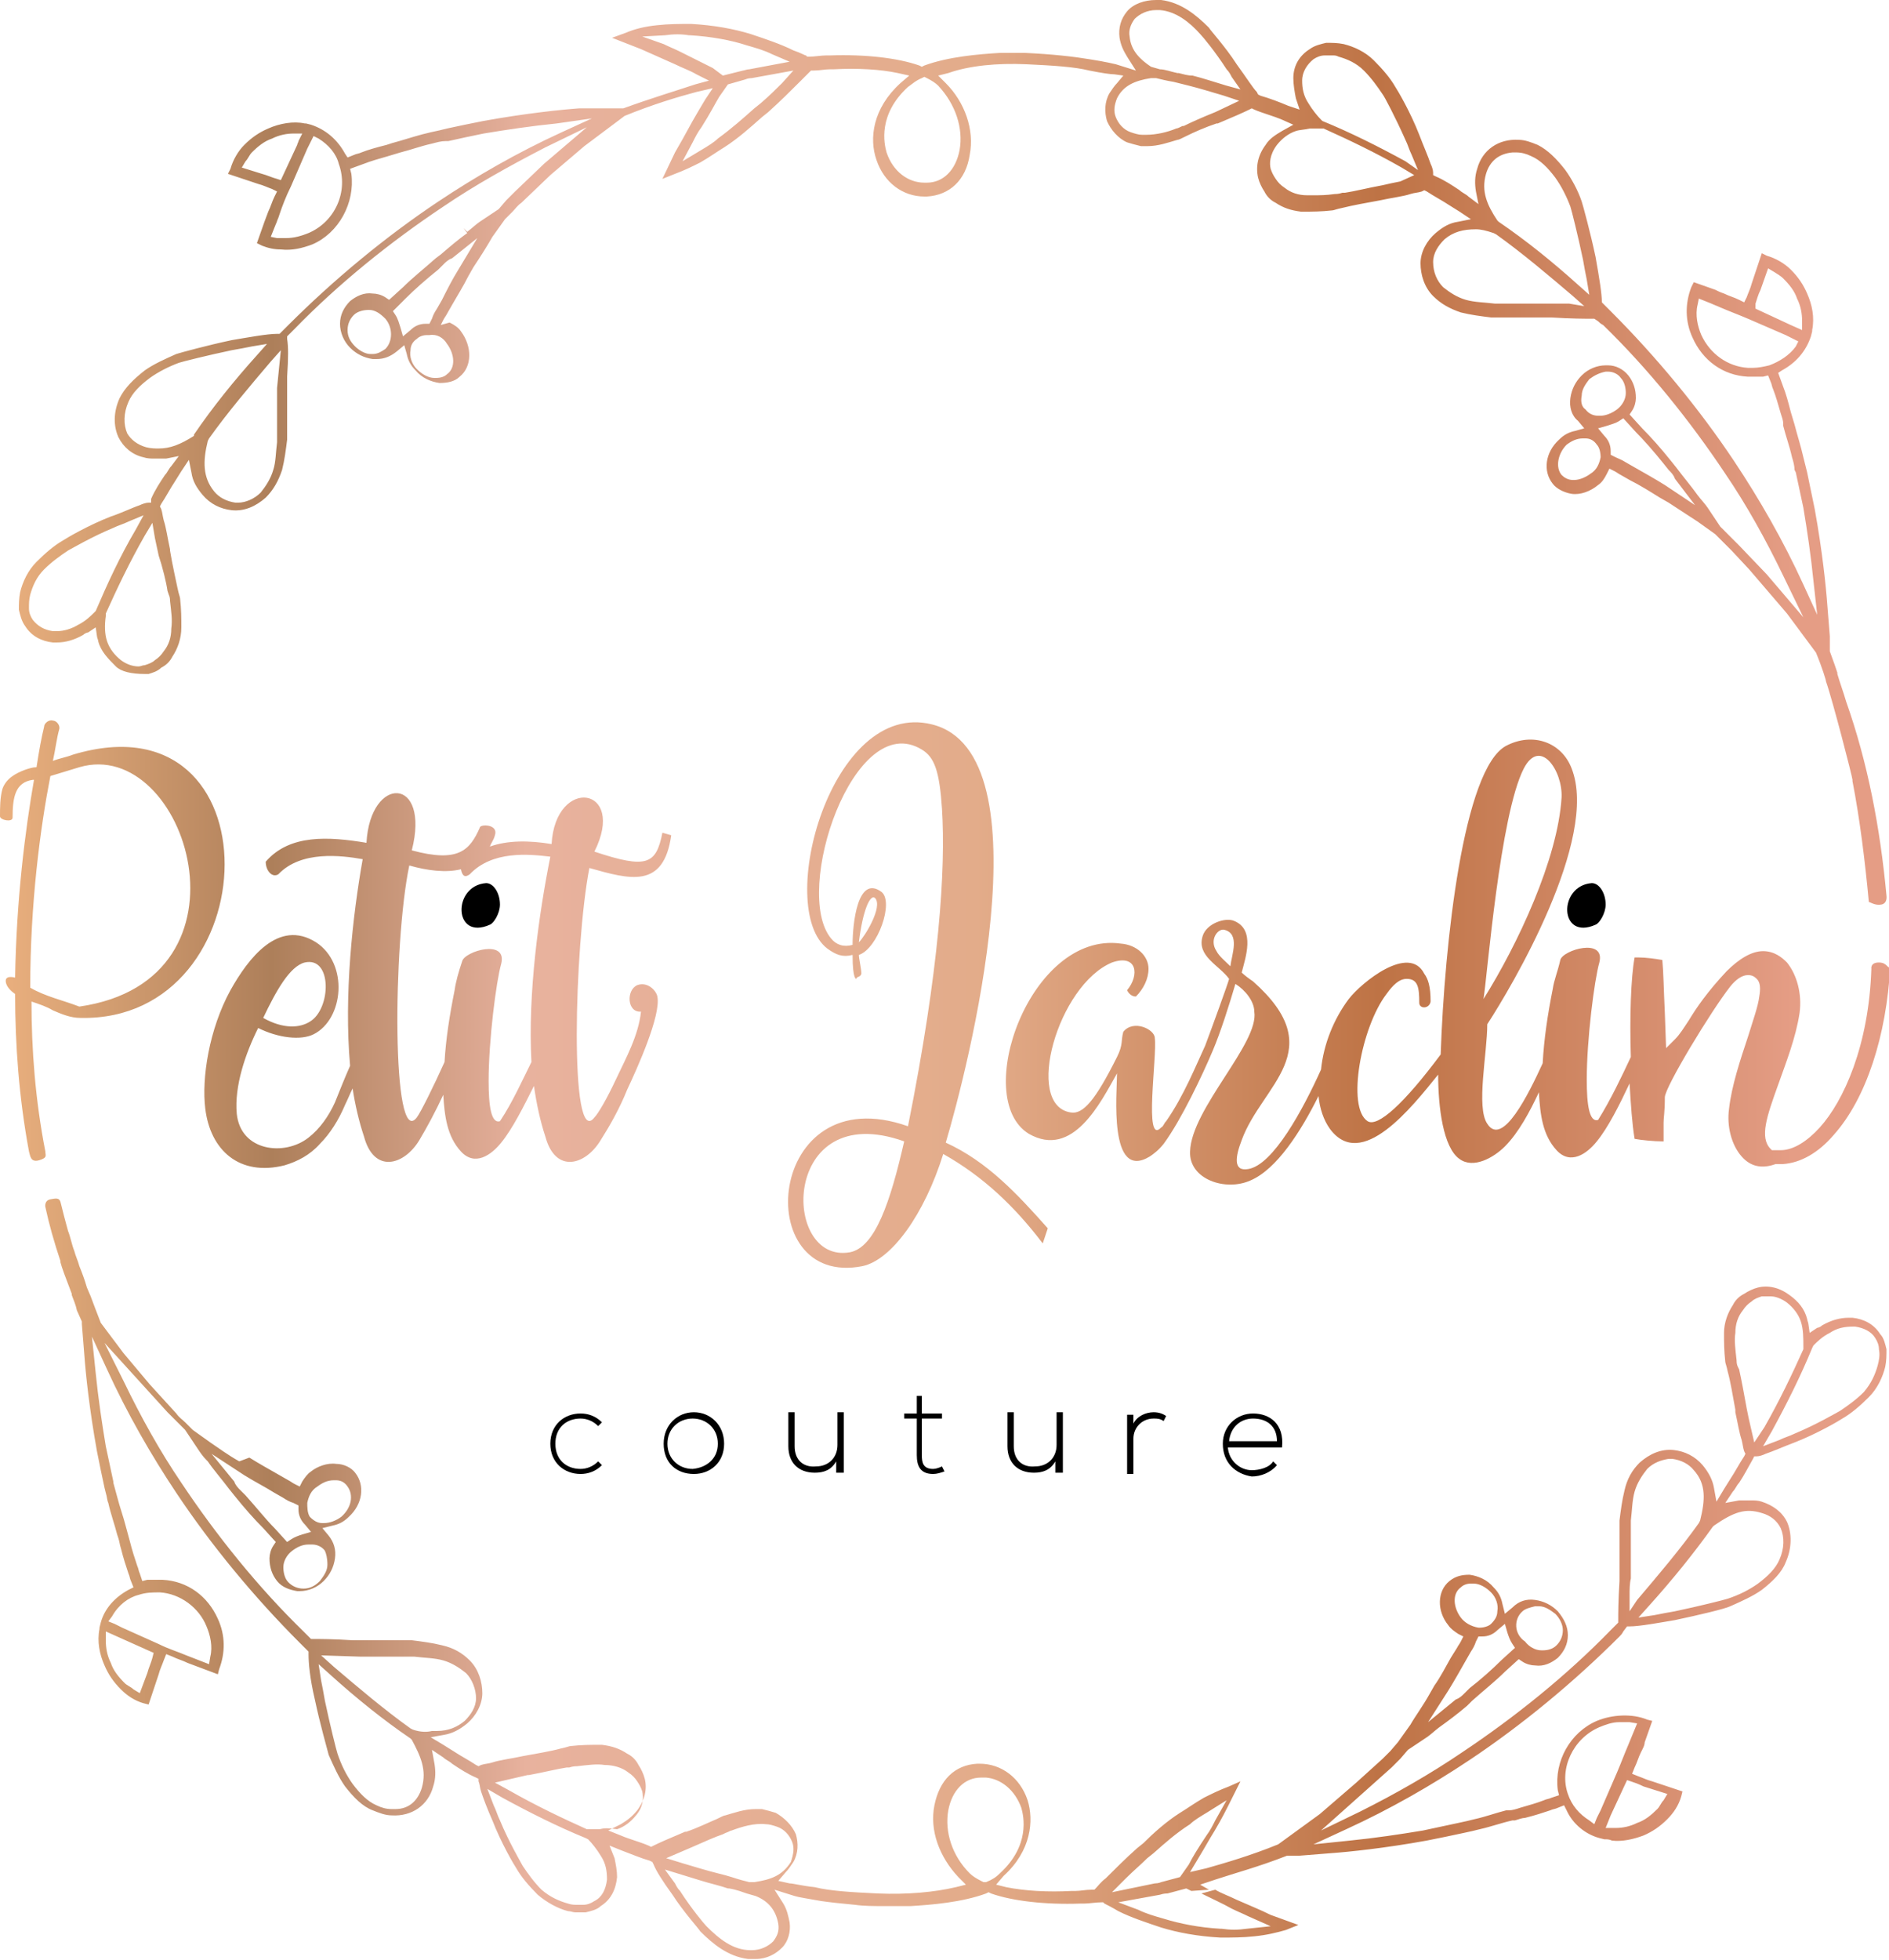 <svg xmlns="http://www.w3.org/2000/svg" xmlns:xlink="http://www.w3.org/1999/xlink" id="Layer_1" x="0px" y="0px" viewBox="0 0 150 155.6" style="enable-background:new 0 0 150 155.6;" xml:space="preserve"><style type="text/css">	.st0{fill:url(#SVGID_1_);}</style><g>	<linearGradient id="SVGID_1_" gradientUnits="userSpaceOnUse" x1="0" y1="77.788" x2="150" y2="77.788">		<stop offset="5.618000e-03" style="stop-color:#E8AE7D"></stop>		<stop offset="4.422918e-02" style="stop-color:#D8A274"></stop>		<stop offset="0.121" style="stop-color:#B88760"></stop>		<stop offset="0.144" style="stop-color:#AD7F5A"></stop>		<stop offset="0.264" style="stop-color:#E0AB96"></stop>		<stop offset="0.278" style="stop-color:#E8B29E"></stop>		<stop offset="0.517" style="stop-color:#E3AC8A"></stop>		<stop offset="0.73" style="stop-color:#BE7345"></stop>		<stop offset="0.928" style="stop-color:#DF987E"></stop>		<stop offset="0.949" style="stop-color:#E59D85"></stop>	</linearGradient>	<path class="st0" d="M47.2,67.6c2.6-5.2-3.1-6-3.4-0.6c-1.8-0.3-3.5-0.3-4.9,0.2c0.1-0.3,0.3-0.5,0.4-0.9c0.3-0.9-1.2-0.9-1.2-0.6  c-0.8,1.8-1.7,2.8-5.4,1.8c1.5-5.9-3.3-6-3.6-0.6c-3-0.5-6.1-0.7-8,1.5c0,0.7,0.5,1.3,1,1c1.8-1.9,5-1.5,6.7-1.2  c-0.8,4.5-1.5,10.8-1,16.4c-0.4,0.9-0.8,1.9-1.2,2.9c-0.5,1.1-1.2,2.1-2.1,2.8c-1.9,1.5-5.4,1.1-5.7-1.9c-0.2-2.2,0.7-4.8,1.7-6.8  c1.6,0.8,3.4,1,4.4,0.5c2.4-1.2,2.8-5.6,0.2-7.3c-3-1.9-5.4,1.3-6.8,3.8c-1.7,3.1-2.3,7-2,9.4c0.4,3.3,2.7,5.4,6.3,4.5  c1-0.3,2-0.8,2.8-1.7c0.8-0.8,1.5-1.9,2-3.1c0.2-0.4,0.4-0.9,0.6-1.3c0.2,1.3,0.5,2.6,0.9,3.8c0.8,3,3.2,2.3,4.4,0.3  c0.6-1,1.3-2.3,1.9-3.6c0.1,1.7,0.3,3.3,1.4,4.5c1.1,1.2,2.4,0.3,3.2-0.7c0.9-1.1,1.8-2.9,2.6-4.5c0.2,1.4,0.5,2.8,0.9,4  c0.8,3,3.2,2.3,4.4,0.3c0.7-1.1,1.5-2.5,2.1-4c0.8-1.7,2.7-5.9,2.4-7.4c-0.1-0.5-0.8-1.2-1.6-0.9c-0.9,0.4-0.8,2.2,0.3,2.1  c-0.2,1.9-1.2,3.7-2,5.4c-0.7,1.5-1.4,2.7-1.7,3c-2,2.6-1.6-13.6-0.4-19.8c3.2,0.9,5.9,1.7,6.5-2.6l-0.7-0.2  C52.1,68.6,51.4,69,47.2,67.6z M24.2,76.4c2.2-0.5,2.1,3.7,0.4,4.7c-0.8,0.5-2.1,0.6-3.7-0.3C21.9,78.7,23,76.7,24.2,76.4z   M42.2,84.3c-0.7,1.4-1.5,3.2-2.5,4.7c-0.7,0.2-0.9-1.2-0.9-3.2c0-3.2,0.6-7.9,1-9.3c0.5-2-2.9-1-3.1-0.2c-0.3,0.9-0.5,1.6-0.6,2.3  c-0.4,2-0.7,3.9-0.8,5.7c-0.9,2-1.9,4-2.2,4.4c-2,2.6-1.9-13.8-0.6-20c1.4,0.4,2.9,0.6,4.1,0.3c0.1,0.5,0.3,0.7,0.7,0.4  c1.8-1.9,4.7-1.6,6.4-1.4C42.8,72.5,41.9,78.8,42.2,84.3z M75.1,90.7c1.7-5.7,8.2-30.9-1.1-33.2c-8-2-12.5,14.6-8.3,17.8  c0.7,0.5,1.2,0.7,2,0.5c0,2,0.3,1.9,0.3,1.9c0-0.2,0.3-0.1,0.4-0.4c0-0.4-0.2-1.2-0.2-1.5c1.5-0.5,2.8-4.2,1.8-5  c-1.9-1.4-2.3,2.5-2.3,4.2c-0.7,0.2-1.3,0-1.7-0.5c-3.1-3.7,1.8-18.3,7.2-15c1,0.6,1.4,1.7,1.6,4.7c0.3,4.8-0.2,12.7-2.7,25.2  c-11.3-4-12.6,12.9-3.6,11.1c2.3-0.5,4.9-4.1,6.4-8.9c3.2,1.8,5.7,4.2,7.9,7.1l0.4-1.2C80.8,94.8,78.4,92.2,75.1,90.7z M69.5,71.3  c0.6,0.7-0.8,3-1.3,3.5C68.5,72.3,69.1,70.9,69.5,71.3z M67.5,99.4c-5.5,1-5.5-12.3,4.3-8.8C70.7,95.4,69.5,99,67.5,99.4z   M149.2,76.4c-0.7,0-0.6,0.5-0.6,0.5c-0.2,6.1-2.2,10.5-4.1,12.6c-1,1.1-2.1,1.8-3.1,1.8c-0.3,0-0.5,0-0.6,0l-0.1,0l-0.1-0.1  c-0.9-0.9-0.3-2.6,0.6-5.1c0.6-1.7,1.4-3.7,1.7-5.7c0.2-1.5-0.2-3-1-4c-0.4-0.4-1-0.9-1.9-0.9c-0.9,0-1.9,0.6-2.9,1.6  c-1.5,1.6-2.4,2.9-3,3.9c-0.4,0.6-0.7,1.1-1.1,1.5l-0.7,0.7l-0.1-2.8c-0.1-2.1-0.1-3.1-0.2-4.2c-0.6-0.1-1.3-0.2-1.9-0.2  c-0.1,0-0.3,0-0.3,0c-0.3,1.6-0.4,4.8-0.3,7.9c-0.7,1.5-1.6,3.4-2.6,5c-0.7,0.2-0.9-1.2-0.9-3.2c0-3.2,0.6-7.9,1-9.3  c0.5-2-2.9-1-3.1-0.2c-0.2,0.9-0.5,1.6-0.6,2.3c-0.4,2-0.7,4-0.8,5.9c-1.1,2.4-3.2,6.7-4.4,4.8c-0.9-1.3,0-5.6,0-7.9  c1.9-2.9,8.9-14.7,6.7-20.3c-0.8-2.1-3.1-2.9-5.2-1.8c-3.4,1.8-4.9,15.7-5.2,24.5c-2.9,3.9-5,5.8-5.8,5.3  c-1.7-1.1-0.5-7.5,1.5-10.1c0.5-0.7,1-1.2,1.6-1.2c0.9,0,1,0.7,1,1.9c0,0.5,0.8,0.5,0.9-0.1c0-1.2-0.2-1.8-0.5-2.2  c-1.2-2.4-5,0.7-6,2c-1.2,1.6-2,3.6-2.2,5.6c-1.4,3.1-3.8,7.6-5.8,7.9c-1.2,0.2-1-1-0.5-2.3c1.6-4.4,7.1-7.1,0.9-12.6  c-0.3-0.2-0.7-0.5-0.9-0.7c0.3-1.2,1.1-3.4-0.6-4.1c-0.7-0.3-2.2,0.2-2.5,1.2c-0.5,1.6,1.3,2.3,2.1,3.4c-0.1,0.4-1.3,3.7-1.9,5.3  c-0.7,1.5-1.7,4-3.1,6c-0.2,0.2-0.2,0.4-0.4,0.5c-1.4,1.5-0.3-5.7-0.5-7.1c0-0.7-1.7-1.5-2.5-0.5c-0.2,0.7,0,1-0.5,2  C87,87.3,86,88.5,85,88.3c-3.7-0.6-1-10.1,3.3-11.9c2-0.7,2.2,1,1.2,2.2c0,0,0.2,0.5,0.7,0.5c0.6-0.6,1-1.4,1-2.2  c0-1-0.9-1.9-2.2-2c-7.2-1-11.9,12.3-7.3,15.1c3.5,2,5.7-2.5,7-4.8c0,1.5-0.7,8.6,2.6,6.6c0.3-0.2,0.7-0.5,1.1-1  c1.4-1.9,3.1-5.5,3.9-7.4c0.6-1.4,1.3-3.6,1.8-5.3c0.8,0.5,1.5,1.4,1.5,2.2c0.4,2.5-5,7.7-5.1,11.1c-0.1,2.2,2.8,3.2,4.8,2.3  c2.1-0.9,4-3.9,5.4-6.7c0.1,1,0.4,1.9,0.9,2.6c2.5,3.4,6.5-1.7,8.6-4.3c0,2.6,0.4,5.8,1.7,6.7c1.1,0.8,2.7-0.1,3.6-1  c1.1-1.1,2-2.8,2.7-4.3c0.1,1.8,0.3,3.4,1.4,4.6c1.1,1.2,2.4,0.3,3.2-0.7c0.9-1.1,1.8-2.9,2.6-4.6c0.1,1.7,0.2,3.2,0.4,4.4  c0.5,0.1,1.6,0.2,2.2,0.2c0,0,0,0,0.1,0c0-0.8,0-1.1,0-1.5c0-0.4,0.1-0.8,0.1-2c0-0.8,3.7-6.9,5.2-8.8c0.4-0.5,0.9-0.9,1.4-0.9  c0.3,0,0.5,0.1,0.7,0.3c0.3,0.3,0.3,0.8,0.2,1.4c-0.1,0.8-0.5,1.9-0.9,3.2c-0.6,1.8-1.3,3.9-1.5,5.7c-0.2,1.4,0.2,2.9,1,3.8  c0.7,0.8,1.6,1,2.7,0.6l0.1,0l0.2,0c0.1,0,0.2,0,0.3,0c1.4-0.1,2.8-0.9,4-2.3c2.6-2.9,4.2-7.9,4.5-13.4  C149.9,77,149.9,76.4,149.2,76.4z M121,61c1.3-2.5,3.1,0.2,3,2.3c-0.3,4.9-3.5,11.7-6.2,16C118.1,77.5,119.1,64.7,121,61z   M97.7,76.7c-0.4-0.4-0.9-0.8-1.1-1.2c-0.6-0.9,0.1-1.8,0.6-1.7C98.5,74.1,97.8,75.8,97.7,76.7z M5.8,59.9  c-0.5,0.2-1.1,0.3-1.6,0.5c0.2-0.9,0.3-1.8,0.5-2.5c0.1-0.3-0.2-0.7-0.5-0.7c-0.3-0.1-0.7,0.2-0.7,0.5c-0.2,0.8-0.4,1.9-0.6,3.2  C2.6,60.9,2.3,61,2,61.1c-0.8,0.3-1.5,0.7-1.8,1.5C0,63.3,0,64.1,0,64.8c0,0.3,1,0.5,1,0.1c0-1.6,0.2-2.8,1.6-3l0.1,0  c-0.7,4-1.4,9.5-1.5,15.7c-0.4-0.1-0.9-0.1-0.7,0.5c0.1,0.3,0.4,0.6,0.7,0.8c0,4,0.3,8.2,1.1,12.5c0.1,0.3,0.1,0.9,0.8,0.7  c0.7-0.2,0.5-0.4,0.5-0.7c-0.8-4.1-1.1-8.1-1.1-11.9c0.6,0.2,1.2,0.4,1.7,0.7c0.7,0.3,1.4,0.6,2.2,0.6C21.4,81.1,22.1,55,5.8,59.9z   M6.3,79.9c-1.3-0.5-2.7-0.8-3.9-1.5c0-6.7,0.8-12.7,1.6-16.8l2.3-0.7C14.8,58.4,20.9,77.8,6.3,79.9z M127.5,30L127.5,30L127.5,30  L127.5,30z M149.4,71.8c0.5-0.1,0.4-0.7,0.4-0.7c-0.5-5.4-1.5-10.6-3.2-15.4c-0.2-0.7-0.5-1.5-0.7-2.2l0-0.1  c-0.1-0.3-0.3-0.9-0.6-1.7l0-0.2c0,0,0-0.4,0-1l-0.2-2.5c-0.1-1.4-0.4-4.3-1-7.6c-0.2-1-0.4-1.9-0.6-2.9c-0.1-0.4-0.2-0.8-0.3-1.2  c-0.2-0.9-0.5-1.8-0.7-2.6c-0.1-0.3-0.2-0.7-0.3-1c-0.2-0.8-0.4-1.5-0.6-2l-0.4-1.1l0.3-0.2c1.1-0.6,1.9-1.5,2.3-2.7l0.1-0.4l0,0  l0-0.1c0.2-1,0-2-0.4-2.9c-0.3-0.7-0.7-1.3-1.3-1.9c-0.5-0.5-1.2-0.9-1.9-1.1l-0.4-0.2l-0.8,2.4c-0.1,0.4-0.3,0.8-0.4,1.1l-0.2,0.4  l-0.4-0.2c-0.4-0.2-0.8-0.3-1.2-0.5c-0.3-0.1-0.5-0.2-0.7-0.3l-1.7-0.6l-0.2,0.4c-0.5,1.3-0.5,2.7,0.1,4c0.8,1.8,2.4,3,4.4,3.1  c0.4,0,0.8,0,1.2,0l0.4-0.1l0.2,0.5c0.1,0.2,0.1,0.4,0.2,0.6c0.2,0.5,0.4,1.2,0.6,1.9c0.1,0.3,0.2,0.6,0.2,0.8l0,0.2  c0.2,0.8,0.5,1.6,0.7,2.5c0.1,0.3,0.2,0.7,0.2,1l0.1,0.2c0.2,0.9,0.4,1.9,0.6,2.8c0.3,1.8,0.6,3.8,0.8,5.8l0.3,2.7l-1.1-2.4  c-1.6-3.5-3.5-6.8-5.5-9.8c-2.8-4.2-6.2-8.3-9.8-11.9l-0.7-0.7V24c0-0.7-0.2-1.9-0.5-3.6c-0.4-1.9-1-4.1-1.1-4.4  c-0.3-0.9-0.8-1.8-1.3-2.5c-0.7-0.9-1.4-1.6-2.2-2c-0.5-0.2-1-0.4-1.5-0.4c-1.6-0.1-2.9,0.8-3.3,2.3c-0.2,0.6-0.2,1.2-0.1,1.8  l0.2,1l-0.8-0.6c-0.2-0.2-0.5-0.3-0.7-0.5c-0.6-0.4-1.2-0.8-1.9-1.1l-0.2-0.1l0-0.2c0-0.2-0.1-0.5-0.2-0.7  c-0.2-0.6-0.6-1.5-0.9-2.3c-0.7-1.8-1.7-3.5-1.9-3.8c-0.4-0.7-1-1.4-1.7-2.1c-0.7-0.7-1.6-1.1-2.4-1.3c-0.5-0.1-0.9-0.1-1.4-0.1  c-0.4,0.1-0.9,0.2-1.3,0.5c-0.8,0.5-1.3,1.3-1.3,2.3c0,0.5,0.1,1.1,0.2,1.6l0.3,0.9l-0.9-0.3c-0.7-0.3-1.5-0.6-2.2-0.8l-0.2-0.1  l-0.1-0.2C99.5,7,99,6.2,98.2,5.1c-0.9-1.4-2.1-2.7-2.2-2.9c-1-1-2.2-2-3.8-2.2c-0.1,0-0.2,0-0.3,0l-0.1,0c-0.9,0-1.8,0.3-2.3,0.9  C89,1.5,88.8,2.2,88.9,3c0.1,0.6,0.3,1,0.6,1.5l0.7,1.1l-1.6-0.5c0,0-0.8-0.2-2.1-0.4c-1.2-0.2-2.9-0.4-5.1-0.5c-0.6,0-1.3,0-2,0  c-1.7,0.1-4.1,0.3-6,1l-0.2,0.1l-0.2-0.1c-1.7-0.6-4.3-0.9-7.1-0.8l-0.3,0c-0.4,0-0.9,0.1-1.4,0.1l-0.1,0l-0.1-0.1  C63.9,4.4,63.6,4.2,63,4c-1-0.5-2.2-0.9-3.4-1.3c-1.3-0.4-2.9-0.7-4.7-0.8l-0.1,0c-0.8,0-1.7,0-2.6,0.1c-1,0.1-1.8,0.3-2.5,0.6  l-1.1,0.4l2.3,0.9c0.9,0.4,1.8,0.8,2.7,1.2c0.6,0.3,1.2,0.5,1.7,0.8l1,0.5l-1.1,0.3c-1.5,0.5-3.5,1.1-5.7,1.9l-0.1,0  c-0.2,0-0.4,0-0.8,0L46,8.6c-1.4,0.1-4.3,0.4-7.6,1c-1,0.2-2,0.4-2.9,0.6c-0.4,0.1-0.8,0.2-1.3,0.3c-0.9,0.2-1.8,0.5-2.5,0.7  c-0.4,0.1-0.7,0.2-1,0.3c-0.8,0.2-1.5,0.4-2,0.6c-0.2,0.1-0.4,0.1-0.6,0.2l-0.5,0.2l-0.2-0.3c-0.6-1.1-1.5-1.9-2.7-2.3l-0.4-0.1  l0,0l-0.1,0c-0.9-0.2-2,0-2.9,0.4c-0.7,0.3-1.3,0.7-1.9,1.3c-0.5,0.5-0.9,1.2-1.1,1.9l-0.2,0.4l2.4,0.8c0.4,0.1,0.8,0.3,1.1,0.4  l0.4,0.2l-0.2,0.4c-0.2,0.4-0.3,0.8-0.5,1.2c-0.1,0.3-0.2,0.5-0.3,0.8l-0.6,1.7l0.4,0.2c0.5,0.2,1,0.3,1.5,0.3  c0.9,0.1,1.7-0.1,2.5-0.4c2.1-0.9,3.4-3.3,3.1-5.6l-0.1-0.4l1.1-0.4c0.5-0.2,1.2-0.4,1.9-0.6c0.3-0.1,0.7-0.2,1-0.3  c0.8-0.2,1.6-0.5,2.5-0.7c0.4-0.1,0.7-0.2,1.1-0.2l0.2,0c0.9-0.2,1.8-0.4,2.8-0.6c1.8-0.3,3.8-0.6,5.8-0.8L47,9.4l-2.4,1.1  c-3.5,1.6-6.8,3.5-9.8,5.5c-4.2,2.8-8.3,6.2-11.9,9.8c-0.1,0.1-0.2,0.2-0.4,0.4l-0.3,0.3l-0.2,0c-0.8,0-2.4,0.3-3.6,0.5  c-1.9,0.4-4.1,1-4.4,1.1c-0.9,0.4-1.8,0.8-2.5,1.3c-0.9,0.7-1.6,1.4-2,2.2C9,32.7,9,33.8,9.4,34.7c0.4,0.8,1.1,1.4,2,1.6  c0.3,0.1,0.6,0.1,0.8,0.1c0.3,0,0.7,0,1,0l1-0.2l-0.6,0.8c-0.2,0.2-0.3,0.5-0.5,0.7c-0.4,0.6-0.8,1.2-1.1,1.9L12,39.9l-0.2,0  c-0.2,0-0.5,0.1-0.7,0.2c-0.6,0.2-1.4,0.6-2.3,0.9c-1.8,0.7-3.5,1.7-3.8,1.9c-0.7,0.4-1.4,1-2.1,1.7c-0.7,0.7-1.1,1.6-1.3,2.4  c-0.1,0.5-0.1,1-0.1,1.4c0.1,0.4,0.2,0.9,0.5,1.3c0.5,0.8,1.3,1.2,2.2,1.3l0.1,0c0.1,0,0.1,0,0.2,0c0.7,0,1.4-0.2,2.1-0.6  c0.1-0.1,0.3-0.2,0.4-0.2l0.6-0.4l0.1,0.7c0,0.1,0.1,0.3,0.1,0.4c0.2,0.8,0.8,1.4,1.4,2c0.4,0.4,1.2,0.6,2.3,0.6c0.1,0,0.2,0,0.3,0  c0.3-0.1,0.7-0.2,1-0.5c0.4-0.2,0.7-0.5,0.9-0.9c0.4-0.6,0.7-1.4,0.7-2.3c0-0.7,0-1.4-0.1-2.3c0-0.1-0.1-0.3-0.2-0.8  c-0.1-0.5-0.4-1.8-0.6-3l0-0.1c-0.2-0.9-0.3-1.7-0.5-2.3c-0.1-0.4-0.1-0.6-0.2-0.9l-0.1-0.2l0.1-0.2c0.4-0.6,0.7-1.2,1.1-1.8  c0.2-0.3,0.3-0.5,0.5-0.8l0.6-0.9l0.2,1c0.1,0.7,0.4,1.2,0.9,1.8c0.6,0.7,1.4,1.1,2.3,1.2c1,0.1,1.9-0.3,2.7-1  c0.6-0.6,1-1.3,1.3-2.2c0.2-0.8,0.3-1.6,0.4-2.4l0-0.1c0-0.2,0-0.7,0-1.7l0-0.4c0-0.6,0-1.4,0-2.1l0-0.7c0.1-1.5,0.1-2.4,0-3l0-0.2  l0.6-0.6c3.5-3.6,7.6-6.9,11.8-9.7c2.5-1.7,5.2-3.2,8.1-4.7l3.3-1.6l-3.4,2.9l-2.3,2.2c-0.3,0.3-0.5,0.5-0.7,0.7l-0.6,0.7l-1.5,1  c-0.3,0.2-0.6,0.5-1,0.8l-0.3-0.3l0,0l0.3,0.4c-0.7,0.5-1.4,1.1-2.1,1.7l-0.4,0.3c-0.9,0.8-1.9,1.6-2.6,2.3l-1.1,1l-0.3-0.2  c-0.3-0.2-0.7-0.3-1-0.3c-0.7-0.1-1.3,0.2-1.8,0.6c-0.5,0.5-0.8,1.1-0.8,1.8c0,0.7,0.3,1.4,0.8,1.9c0.5,0.5,1.1,0.8,1.8,0.9  c0.1,0,0.2,0,0.3,0c0.6,0,1.1-0.2,1.6-0.6l0.6-0.5l0.2,0.7c0.1,0.5,0.3,0.9,0.7,1.3c0.5,0.6,1.2,0.9,1.9,1c0.6,0,1.2-0.1,1.6-0.5  c1-0.8,1-2.4,0.1-3.6c-0.2-0.3-0.5-0.5-0.9-0.7L35,25.8l0.2-0.4c0.1-0.2,0.2-0.3,0.3-0.5l0.4-0.7c0.4-0.7,0.9-1.5,1.3-2.3l0.4-0.7  c0.6-0.9,1.1-1.7,1.5-2.4l1-1.4l0.6-0.6c0.2-0.2,0.4-0.5,0.7-0.7l2.3-2.2l2.7-2.3l3.2-2.4c2.2-0.9,4.2-1.5,5.7-1.9L56.6,7L56,7.9  c-0.3,0.5-0.6,1-1,1.7c-0.6,1.1-1.1,2-1.4,2.5l-1,2.1l1-0.4c0.8-0.3,1.4-0.6,2-0.9c0.7-0.4,1.4-0.9,1.9-1.2c1.1-0.7,2.1-1.6,3-2.4  l0.5-0.4c1-0.9,1.8-1.7,2.5-2.4c0.3-0.3,0.6-0.6,0.8-0.8l0.1-0.1l0.2,0c0.5,0,0.9-0.1,1.3-0.1l0.3,0c1.9-0.1,3.7,0,5.1,0.3l0.9,0.2  l-0.7,0.6c-2.2,2-2.5,4.4-1.9,6.1c0.6,1.8,2.1,2.9,3.8,2.9l0.2,0c1.8-0.1,3.1-1.3,3.4-3.3c0.4-2-0.4-4.2-1.9-5.7l-0.6-0.6l0.8-0.2  C77,5.2,79.2,5,81.5,5.1c2.1,0.1,3.8,0.2,5,0.5c1,0.2,1.7,0.3,2,0.3L89.2,6l-0.5,0.6c-0.2,0.2-0.4,0.5-0.6,0.8  c-0.4,0.7-0.4,1.5-0.2,2.2c0.3,0.7,0.9,1.4,1.6,1.7c0.3,0.1,0.7,0.2,1.1,0.3c0.2,0,0.4,0,0.5,0c0.9,0,1.7-0.3,2.4-0.5  c0.1,0,0.3-0.1,0.7-0.3c0.6-0.3,1.5-0.7,2.4-1l0.1,0c1.2-0.5,2.1-0.9,2.5-1.1l0.2-0.1l0.2,0.1c0.7,0.3,1.5,0.5,2.2,0.8l0.9,0.4  l-0.9,0.5c-0.5,0.3-1,0.6-1.3,1.1c-0.6,0.8-0.8,1.7-0.6,2.6c0.1,0.4,0.3,0.8,0.5,1.1c0.2,0.4,0.5,0.7,0.9,0.9  c0.6,0.4,1.2,0.6,2,0.7c0.1,0,0.2,0,0.2,0c0.7,0,1.4,0,2.3-0.1c0.1,0,0.3-0.1,0.8-0.2c0.8-0.2,1.9-0.4,3-0.6  c0.9-0.2,1.8-0.3,2.4-0.5c0.3-0.1,0.6-0.1,0.9-0.2l0.2-0.1l0.2,0.1c0.6,0.4,1.2,0.7,1.8,1.1c0.3,0.2,0.5,0.3,0.8,0.5l0.9,0.6  l-1,0.2c-0.7,0.1-1.2,0.4-1.8,0.9c-0.7,0.6-1.2,1.5-1.2,2.4c0,0.9,0.3,1.9,1,2.6c0.6,0.6,1.3,1,2.2,1.3c0.8,0.2,1.6,0.3,2.4,0.4  l0.1,0c0.2,0,0.7,0,1.7,0l0.1,0c0.7,0,1.6,0,2.4,0l0.5,0c1.6,0.1,2.6,0.1,3.2,0.1l0.2,0l0.3,0.2c0.1,0.1,0.2,0.2,0.4,0.3  c3.6,3.5,6.9,7.6,9.7,11.8c1.7,2.5,3.2,5.2,4.6,8.1l1.6,3.3l-2.9-3.4l-2.2-2.3c-0.3-0.3-0.5-0.5-0.8-0.8c-0.1-0.1-0.2-0.2-0.3-0.3  l-0.4-0.4l-1-1.5c-0.2-0.3-0.5-0.6-0.8-1c-0.5-0.7-1.1-1.4-1.7-2.2l-0.4-0.5c-0.8-1-1.6-1.9-2.3-2.6l-1-1.1l0.2-0.3  c0.2-0.3,0.3-0.7,0.3-1c0-0.7-0.2-1.3-0.6-1.8c-0.4-0.5-1-0.8-1.6-0.8c-0.1,0-0.1,0-0.2,0c-0.7,0-1.4,0.3-1.9,0.8  c-0.5,0.5-0.8,1.1-0.9,1.8c-0.1,0.7,0.1,1.4,0.6,1.8l0.5,0.6l-0.7,0.2c-0.5,0.1-0.9,0.3-1.3,0.7c-1.1,1-1.3,2.5-0.5,3.5  c0.3,0.4,0.9,0.7,1.5,0.8c0.7,0.1,1.5-0.2,2.1-0.7c0.3-0.2,0.5-0.5,0.7-0.9l0.2-0.4l0.4,0.2c0.2,0.1,0.3,0.2,0.5,0.3l0.7,0.4  c0.8,0.4,1.6,0.9,2.4,1.4l0.7,0.4c0.9,0.6,1.7,1.1,2.3,1.5l1.4,1l0.3,0.3c0.1,0.1,0.1,0.1,0.2,0.2l0.1,0.1c0.2,0.2,0.4,0.4,0.7,0.7  l1.4,1.5l3,3.5l2.3,3.1c0.5,1.2,0.8,2.2,0.8,2.3c0.5,1.4,2.1,7.6,2.1,7.8l0,0.1c0.6,3.1,1,6.4,1.3,9.6  C148.5,71.6,148.9,71.9,149.4,71.8z M139.4,24.1c0.1-0.3,0.2-0.7,0.4-1.1l0.6-1.7l0.5,0.3c0.3,0.2,0.5,0.3,0.7,0.5  c0.5,0.5,0.9,1,1.1,1.6c0.3,0.6,0.4,1.2,0.4,1.8l0,0.7l-0.9-0.4l-2.8-1.3L139.4,24.1z M140.5,29c-0.4,0.1-0.9,0.2-1.3,0.2  c-0.1,0-0.2,0-0.4,0c-1.6-0.1-3-1.1-3.7-2.6c-0.3-0.7-0.5-1.6-0.3-2.4l0.1-0.5l1,0.4c0.2,0.1,0.5,0.2,0.7,0.3  c0.7,0.3,1.5,0.6,2.2,0.9l3,1.3c0.2,0.1,0.4,0.2,0.6,0.3l0.4,0.2l-0.2,0.4C142.1,28.2,141.3,28.7,140.5,29z M22,14.2  c-0.4-0.1-0.8-0.3-1.2-0.4l-1.6-0.5l0.3-0.5c0.2-0.2,0.3-0.5,0.5-0.7c0.5-0.5,1-0.9,1.6-1.1c0.6-0.3,1.2-0.4,1.7-0.4l0.7,0  l-0.3,0.6c0,0.1-0.1,0.2-0.1,0.3l-1.3,2.8L22,14.2z M24.5,18.5c-0.5,0.2-1.1,0.4-1.8,0.4c-0.2,0-0.4,0-0.7,0l-0.5-0.1l0.4-1  c0.1-0.2,0.1-0.3,0.2-0.5l0.1-0.3c0.2-0.6,0.5-1.4,0.9-2.2l1.3-3c0.1-0.2,0.2-0.4,0.3-0.6l0.2-0.4l0.4,0.2c0.8,0.5,1.4,1.2,1.6,2  C27.7,15.2,26.6,17.6,24.5,18.5z M7.6,48.5l-0.1,0.1c-0.3,0.3-0.7,0.7-1.3,1c-0.5,0.3-1.1,0.5-1.7,0.5c-0.1,0-0.1,0-0.2,0l-0.1,0  c-0.7-0.1-1.2-0.4-1.6-0.9c-0.2-0.3-0.3-0.6-0.3-0.9c0-0.4,0-0.7,0.1-1.1c0.2-0.7,0.5-1.4,1.1-2c0.6-0.6,1.3-1.1,1.9-1.5  c0.2-0.1,1.9-1.1,3.6-1.8c0.4-0.2,0.8-0.3,1.2-0.5l1.2-0.5L10.8,42C9.5,44.2,8.5,46.4,7.6,48.5z M13.3,46.9l0.1,0.3  c0.1,0.2,0.1,0.4,0.1,0.5c0.1,0.9,0.2,1.5,0.1,2.2c0,0.7-0.2,1.3-0.6,1.8c-0.2,0.3-0.4,0.5-0.7,0.7c-0.2,0.2-0.5,0.3-0.8,0.4  c-0.2,0-0.3,0.1-0.5,0.1c-0.5,0-1-0.2-1.4-0.5c-0.5-0.4-0.9-0.9-1.1-1.5c-0.2-0.6-0.2-1.3-0.1-2l0-0.2c0.9-2,1.9-4.1,3.1-6.2l0.6-1  l0.2,1.2c0.1,0.5,0.2,0.9,0.3,1.4C12.9,45,13.2,46.2,13.3,46.9z M15.4,34.6c-1.1,0.7-1.9,1-2.8,1c-0.3,0-0.6,0-1-0.1  c-0.7-0.2-1.2-0.6-1.5-1.1c-0.3-0.7-0.3-1.6,0.1-2.5c0.3-0.7,0.9-1.3,1.7-1.9c0.7-0.5,1.5-0.9,2.3-1.2c0.3-0.1,2.3-0.6,4.2-1  c0.6-0.1,1.1-0.2,1.6-0.3l1.2-0.2l-0.8,0.9c-1.8,2-3.5,4.1-5,6.3L15.4,34.6z M22,30.8c0,0.9,0,1.7,0,2.5l0,0.1c0,0.9,0,1.4,0,1.6  l0,0.1c-0.1,0.8-0.1,1.6-0.3,2.2c-0.2,0.7-0.6,1.3-1,1.8c-0.5,0.5-1.2,0.8-1.8,0.8c-0.1,0-0.1,0-0.2,0c-0.7-0.1-1.3-0.4-1.7-0.9  c-0.9-1.1-0.9-2.4-0.5-4l0.1-0.2c1.5-2.1,3.2-4.1,4.9-6.1l0.8-0.9L22,30.8z M30.6,27.7c-0.3,0.2-0.6,0.4-1,0.4c0,0-0.1,0-0.1,0  l-0.1,0c-0.4,0-0.9-0.3-1.2-0.6c-0.4-0.4-0.6-0.8-0.6-1.3c0-0.5,0.2-0.9,0.5-1.2c0.3-0.3,0.8-0.4,1.2-0.4c0.5,0,0.9,0.3,1.3,0.7  C31.2,26,31.2,27.1,30.6,27.7z M35.5,27.3c0.6,0.8,0.7,1.9,0,2.4c-0.2,0.2-0.5,0.3-0.9,0.3c0,0-0.1,0-0.1,0c-0.5,0-1-0.3-1.4-0.7  c-0.4-0.4-0.6-1-0.5-1.5c0-0.4,0.2-0.7,0.5-0.9c0.2-0.2,0.5-0.3,0.8-0.3l0.1,0c0,0,0.1,0,0.1,0C34.7,26.5,35.2,26.8,35.5,27.3z   M36.4,21.4c-0.5,0.8-0.9,1.6-1.3,2.4l-0.4,0.7c-0.2,0.3-0.3,0.5-0.4,0.8l-0.2,0.4l-0.3,0c-0.5,0-0.9,0.2-1.2,0.5l-0.6,0.5  l-0.2-0.7c-0.1-0.3-0.2-0.7-0.4-1l-0.2-0.3l1-1c0.7-0.7,1.6-1.5,2.6-2.3l0.4-0.4c0.2-0.2,0.4-0.4,0.7-0.5l2-1.6L36.4,21.4z   M56.6,5.4c-0.8-0.4-1.8-0.9-2.6-1.3c-0.4-0.2-0.9-0.4-1.3-0.6L51,2.9l1.8-0.1c0.7-0.1,1.3-0.1,1.9,0l0.1,0  c1.7,0.1,3.3,0.4,4.5,0.8c0.7,0.2,1.4,0.4,2,0.7l1.4,0.6l-3.2,0.6c-0.2,0-0.4,0.1-0.5,0.1l-1.6,0.4L56.6,5.4z M62.1,6.6  c-0.4,0.4-1,1-1.7,1.6l-0.5,0.4c-0.9,0.8-1.8,1.6-2.9,2.4c-0.3,0.3-0.8,0.6-1.3,0.9l-1.5,0.9l0.8-1.5c0.2-0.4,0.4-0.8,0.7-1.2  c0.7-1.1,1.1-1.9,1.4-2.4l0.7-1l1.4-0.4c0,0,0.2-0.1,0.5-0.1l3.3-0.6L62.1,6.6z M76.2,11.9c-0.3,1.6-1.3,2.6-2.6,2.6l0-0.2l0,0.2  l-0.2,0c-1.3,0-2.5-0.9-3-2.4c-0.2-0.7-0.7-3,1.7-5.2c0.3-0.2,0.6-0.5,1.1-0.7l0.2-0.1l0.2,0.1c0.4,0.2,0.7,0.4,0.9,0.6  C75.9,8.3,76.5,10.2,76.2,11.9z M96.5,8.9c-1,0.4-1.9,0.8-2.5,1.1l-0.1,0c-0.2,0.1-0.4,0.2-0.5,0.2c-0.7,0.3-1.6,0.5-2.4,0.5  c-0.1,0-0.2,0-0.3,0c-0.3,0-0.6-0.1-0.9-0.2c-0.6-0.2-1-0.7-1.2-1.2c-0.2-0.5-0.1-1,0.1-1.5c0.5-1,1.4-1.4,2.7-1.6l0.1,0l0.3,0  c0.4,0.1,0.8,0.2,1.4,0.3c0.4,0.1,0.8,0.2,1.2,0.3c0.8,0.2,1.8,0.5,2.8,0.8l1.2,0.4L96.5,8.9z M97.4,6.8c-1-0.3-1.9-0.6-2.7-0.8  C94.3,6,94,5.9,93.6,5.8l-0.1,0c-0.5-0.1-1-0.3-1.4-0.3l-0.7-0.2c-0.9-0.6-1.6-1.3-1.7-2.4c-0.1-0.5,0.1-1,0.4-1.4  c0.4-0.4,1-0.7,1.7-0.7l0.1,0c0.1,0,0.1,0,0.2,0c1.3,0.1,2.4,1,3.2,1.9c0.2,0.2,1.2,1.4,2.1,2.8c0.2,0.2,0.3,0.4,0.4,0.6l0.7,1  L97.4,6.8z M111.2,14.4c-0.5,0.1-1,0.2-1.4,0.3c-1.1,0.2-2.3,0.5-3,0.6l-0.2,0c-0.3,0.1-0.5,0.1-0.6,0.1c-0.7,0.1-1.2,0.1-1.7,0.1  c-0.2,0-0.3,0-0.5,0c-0.7,0-1.3-0.2-1.8-0.6c-0.3-0.2-0.5-0.4-0.7-0.7c-0.2-0.3-0.3-0.5-0.4-0.8c-0.1-0.4-0.1-1.1,0.5-1.9  c0.4-0.5,0.9-0.9,1.5-1.1c0.3-0.1,0.7-0.1,1.1-0.2c0.3,0,0.6,0,0.9,0l0.2,0c2,0.9,4.1,1.9,6.2,3.1l1,0.6L111.2,14.4z M111.6,12.8  c-2.2-1.2-4.4-2.3-6.6-3.2l-0.1-0.1c-0.3-0.3-0.7-0.8-1-1.3c-0.4-0.6-0.5-1.2-0.5-1.8c0-0.7,0.4-1.3,0.9-1.7  c0.3-0.2,0.6-0.3,0.9-0.3c0.2,0,0.4,0,0.6,0c0.2,0,0.3,0,0.5,0.1c0.7,0.2,1.4,0.5,2,1.1c0.6,0.6,1.1,1.3,1.5,1.9  c0.1,0.1,1,1.8,1.8,3.6c0.2,0.4,0.3,0.8,0.5,1.2l0.5,1.2L111.6,12.8z M124.6,24.1c-0.4,0-0.8,0-1.1,0l-0.6,0c-0.8,0-1.5,0-2.2,0  l-0.3,0c-0.9,0-1.5,0-1.6,0l-0.1,0c-0.8-0.1-1.6-0.1-2.3-0.3c-0.7-0.2-1.3-0.6-1.8-1c-0.5-0.5-0.8-1.2-0.8-2c0-0.7,0.4-1.3,0.9-1.8  c0.7-0.6,1.5-0.8,2.5-0.8c0.4,0,0.8,0.1,1.4,0.3l0.2,0.1c2.1,1.5,4.1,3.2,6.1,4.9l0.9,0.8L124.6,24.1z M125.3,22.6  c-2-1.8-4.1-3.5-6.3-5l-0.1-0.1c-0.8-1.2-1.3-2.3-0.9-3.7c0.3-1,1-1.6,2.1-1.7l0.1,0c0.1,0,0.2,0,0.2,0c0.4,0,0.8,0.1,1.2,0.3  c0.7,0.3,1.3,0.9,1.9,1.7c0.5,0.7,0.9,1.5,1.2,2.3c0.1,0.3,0.6,2.3,1,4.2c0.1,0.6,0.2,1.1,0.3,1.6l0.2,1.2L125.3,22.6z M125.6,31.4  c0-0.5,0.3-0.9,0.6-1.3c0.4-0.3,0.8-0.5,1.3-0.6l0.1,0c0,0,0.1,0,0.1,0c0.4,0,0.8,0.2,1,0.5c0.3,0.3,0.4,0.8,0.4,1.2  c0,0.5-0.3,1-0.7,1.3c-0.4,0.3-0.9,0.5-1.3,0.5c-0.1,0-0.1,0-0.2,0c-0.3,0-0.7-0.1-1-0.5C125.6,32.3,125.5,31.9,125.6,31.4z   M127.1,36.3c-0.1,0.5-0.3,1-0.8,1.3c-0.4,0.3-0.9,0.5-1.3,0.5c0,0-0.1,0-0.1,0c-0.4,0-0.7-0.2-0.9-0.4c-0.5-0.6-0.3-1.7,0.4-2.4  c0.4-0.3,0.8-0.5,1.3-0.5l0.1,0c0,0,0.1,0,0.1,0c0.4,0,0.7,0.2,0.9,0.5C127,35.5,127.1,35.9,127.1,36.3z M132.2,38.5  c-0.8-0.5-1.7-1-2.4-1.4l-0.7-0.4c-0.3-0.2-0.6-0.3-0.8-0.4l-0.4-0.2l0-0.3c0-0.5-0.2-0.9-0.5-1.2l-0.5-0.6l0.7-0.2  c0.3-0.1,0.7-0.2,1-0.4l0.3-0.2l1,1.1c0.6,0.6,1.4,1.5,2.2,2.5l0.4,0.5c0.2,0.2,0.4,0.4,0.5,0.7l1.6,2.1L132.2,38.5z M125.7,35.2  L125.7,35.2L125.7,35.2C125.7,35.2,125.7,35.2,125.7,35.2z M34,26.9L34,26.9L34,26.9L34,26.9z M121.9,128L121.9,128L121.9,128  L121.9,128z M116.8,126.1L116.8,126.1L116.8,126.1L116.8,126.1z M26.6,118L26.6,118L26.6,118L26.6,118z M24.5,122.9L24.5,122.9  L24.5,122.9L24.5,122.9z M4,95.2c-0.5,0.1-0.4,0.6-0.4,0.6c0.3,1.4,0.7,2.8,1.2,4.3l0,0.1c0.1,0.4,0.4,1.2,0.9,2.5l0,0.1  c0.1,0.3,0.3,0.7,0.4,1.2l0.4,0.9c0,0.1,0,0.2,0,0.2l0.2,2.5c0.1,1.4,0.4,4.3,1,7.6c0.2,1,0.4,2,0.6,2.9l0.1,0.4  c0.1,0.3,0.1,0.6,0.2,0.8c0.2,0.9,0.5,1.7,0.7,2.5l0.1,0.3c0.1,0.3,0.1,0.5,0.2,0.8c0.2,0.8,0.4,1.4,0.6,2c0.1,0.2,0.1,0.4,0.2,0.6  l0.2,0.5l-0.4,0.2c-1.1,0.6-1.9,1.5-2.2,2.6l-0.1,0.4l0,0l0,0.1c-0.2,1,0,2,0.4,2.9c0.3,0.7,0.7,1.3,1.3,1.9  c0.5,0.5,1.1,0.9,1.8,1.1l0.4,0.1l0.8-2.4c0.1-0.4,0.3-0.8,0.4-1.1l0.2-0.5l0.5,0.2c0.4,0.2,0.8,0.3,1.2,0.5l2.4,0.9l0.1-0.4  c0.5-1.3,0.5-2.7-0.1-4c-0.8-1.8-2.4-3-4.4-3.1c-0.4,0-0.8,0-1.2,0l-0.4,0.1l-0.2-0.6c-0.1-0.2-0.1-0.4-0.2-0.6  c-0.2-0.6-0.4-1.2-0.6-2l-0.3-1.1c-0.2-0.8-0.5-1.6-0.7-2.4c-0.1-0.4-0.2-0.7-0.3-1.1l0-0.1c-0.2-0.9-0.4-1.9-0.6-2.8  c-0.3-1.8-0.6-3.8-0.8-5.8l-0.3-2.9l1.2,2.6c1.6,3.5,3.5,6.8,5.5,9.8c2.8,4.2,6.2,8.3,9.8,11.9c0.1,0.1,0.2,0.2,0.4,0.4l0.3,0.3  v0.2c0,0.7,0.1,1.9,0.5,3.6c0.4,1.9,1,4,1.1,4.4c0.4,0.9,0.8,1.8,1.3,2.5c0.7,0.9,1.4,1.6,2.2,1.9c0.5,0.2,1,0.4,1.5,0.4  c1.6,0.1,2.9-0.8,3.3-2.3c0.2-0.6,0.2-1.2,0.1-1.8l-0.2-1.1l0.9,0.6c0.2,0.2,0.5,0.3,0.7,0.5c0.6,0.4,1.2,0.8,1.9,1.1l0.2,0.1  l0,0.2c0.1,0.2,0.1,0.5,0.2,0.8c0.2,0.6,0.5,1.4,0.9,2.3c0.7,1.8,1.7,3.5,1.9,3.8c0.4,0.7,1,1.4,1.7,2.1c0.7,0.6,1.6,1.1,2.4,1.3  c0.2,0,0.4,0.1,0.6,0.1c0.3,0,0.5,0,0.8,0c0.4-0.1,0.9-0.2,1.2-0.5c0.8-0.5,1.2-1.3,1.3-2.3c0-0.5-0.1-1-0.2-1.5l-0.4-1l1,0.4  c0.8,0.3,1.5,0.6,2.2,0.8l0.2,0.1l0.1,0.2c0.2,0.5,0.7,1.3,1.5,2.4c0.9,1.4,2.1,2.7,2.2,2.9c1,1,2.2,2,3.8,2.2c0.1,0,0.2,0,0.3,0  l0.1,0l0.2,0c0.9,0,1.6-0.4,2.1-0.9c0.5-0.5,0.7-1.3,0.6-2c-0.1-0.5-0.2-1-0.5-1.5l-0.7-1.1l1.6,0.5c0.3,0.1,1,0.2,2.1,0.4  c0.7,0.1,1.6,0.2,2.7,0.3c0.7,0.1,1.5,0.1,2.4,0.1c0.6,0,1.3,0,2,0c1.7-0.1,4.1-0.3,6-1l0.2-0.1l0.2,0.1c1.7,0.6,4.3,0.9,7.1,0.8  l0.3,0c0.4,0,0.9-0.1,1.4-0.1l0.1,0l0.1,0.1c0.2,0.1,0.6,0.3,1.1,0.6c1,0.5,2.2,0.9,3.4,1.3c1.3,0.4,2.9,0.7,4.7,0.8l0.1,0  c0.8,0,1.7,0,2.6-0.1c1-0.1,1.8-0.3,2.5-0.5l1-0.4l-2.2-0.8c-0.8-0.4-1.8-0.8-2.7-1.2c-0.6-0.3-1.2-0.5-1.7-0.8l0,0l-1.1,0.3  c0.8,0.4,1.7,0.8,2.4,1.2c0.4,0.2,0.9,0.4,1.3,0.6l1.8,0.8l-1.9,0.2c-0.7,0.1-1.3,0.1-2,0l-0.1,0c-1.7-0.1-3.2-0.4-4.5-0.8  c-0.7-0.2-1.4-0.4-2-0.7l-1.6-0.6l3.3-0.6c0.3-0.1,0.5-0.1,0.6-0.1l0,0.1l0-0.1l1.5-0.4l0.4,0.2l1.4-0.1l-0.7-0.4l1.2-0.4  c1.5-0.5,3.4-1,5.7-1.9l0.2,0c0.2,0,0.4,0,0.8,0l2.5-0.2c1.4-0.1,4.3-0.4,7.6-1c1-0.2,2-0.4,2.9-0.6c0.5-0.1,0.9-0.2,1.3-0.3  c0.9-0.2,1.7-0.5,2.6-0.7l0.2,0c0.3-0.1,0.6-0.2,0.8-0.2c0.8-0.2,1.4-0.4,2-0.6c0.2-0.1,0.4-0.1,0.6-0.2l0.5-0.2l0.2,0.4  c0.5,1.1,1.5,1.9,2.6,2.2l0.4,0.1l0,0l0.1,0c0.1,0,0.3,0,0.5,0.1c0.8,0.1,1.7-0.1,2.5-0.4c0.7-0.3,1.3-0.7,1.9-1.3  c0.5-0.5,0.9-1.1,1.1-1.8l0.1-0.4l-2.4-0.8c-0.4-0.1-0.8-0.3-1.1-0.4l-0.5-0.2l0.2-0.5c0.2-0.4,0.3-0.8,0.5-1.2l0.1-0.2  c0.1-0.2,0.2-0.4,0.2-0.6l0.6-1.7l-0.4-0.1c-1.2-0.5-2.8-0.4-4,0.1c-2.1,0.9-3.4,3.2-3.1,5.5l0.1,0.4l-0.6,0.2  c-0.2,0.1-0.4,0.1-0.6,0.2c-0.5,0.2-1.2,0.4-1.9,0.6c-0.3,0.1-0.6,0.2-0.9,0.2l-0.2,0c-0.8,0.2-1.6,0.5-2.5,0.7  c-0.4,0.1-0.8,0.2-1.3,0.3c-0.9,0.2-1.9,0.4-2.8,0.6c-1.8,0.3-3.8,0.6-5.8,0.8l-2.9,0.3l2.6-1.2c3.5-1.6,6.8-3.5,9.8-5.5  c4.2-2.8,8.3-6.2,11.9-9.8c0.1-0.1,0.2-0.2,0.3-0.4l0.3-0.4l0.2,0c0.8,0,2.4-0.3,3.6-0.5c1.9-0.4,4-0.9,4.4-1.1  c0.9-0.4,1.8-0.8,2.5-1.3c0.9-0.7,1.6-1.4,1.9-2.2c0.5-1.1,0.5-2.3,0.1-3.2c-0.4-0.8-1.1-1.3-2-1.6c-0.3-0.1-0.6-0.1-0.8-0.1  c-0.3,0-0.6,0-1,0l-1.1,0.2l0.6-0.9c0.2-0.2,0.3-0.5,0.5-0.7c0.4-0.6,0.7-1.2,1.1-1.9l0.1-0.2l0.2,0c0.2,0,0.5-0.1,0.7-0.2  c0.6-0.2,1.5-0.6,2.3-0.9c1.8-0.7,3.5-1.7,3.8-1.9c0.7-0.4,1.4-1,2.1-1.7c0.7-0.7,1.1-1.6,1.3-2.4c0.1-0.5,0.1-0.9,0.1-1.4  c-0.1-0.4-0.2-0.9-0.5-1.2c-0.5-0.8-1.3-1.2-2.2-1.3l-0.1,0c-0.1,0-0.1,0-0.2,0c-0.7,0-1.4,0.2-2.1,0.6c-0.1,0.1-0.3,0.2-0.4,0.2  l-0.6,0.4l-0.1-0.7c0-0.1-0.1-0.3-0.1-0.4c-0.2-0.8-0.7-1.4-1.4-1.9c-0.8-0.6-1.7-0.8-2.5-0.6c-0.4,0.1-0.8,0.3-1.1,0.5  c-0.4,0.2-0.7,0.5-0.9,0.9c-0.4,0.6-0.7,1.4-0.7,2.2c0,0.7,0,1.4,0.1,2.3c0,0.1,0.1,0.3,0.2,0.8c0.2,0.7,0.4,1.9,0.6,3l0,0.2  c0.2,0.9,0.3,1.6,0.5,2.2c0.1,0.4,0.1,0.6,0.2,0.9l0.1,0.2l-0.1,0.2c-0.4,0.6-0.7,1.2-1.1,1.8c-0.2,0.3-0.3,0.5-0.5,0.8l-0.6,1  l-0.2-1.1c-0.1-0.6-0.4-1.2-0.9-1.8c-0.6-0.7-1.4-1.1-2.3-1.2c-1-0.1-1.9,0.3-2.7,1c-0.6,0.6-1,1.3-1.2,2.2  c-0.2,0.8-0.3,1.6-0.4,2.4c0,0.2,0,0.7,0,1.8l0,0.9c0,0.5,0,1,0,1.6l0,0.5c-0.1,1.6-0.1,2.6-0.1,3.1l0,0.2l-0.6,0.6  c-3.5,3.6-7.6,6.9-11.8,9.7c-2.5,1.7-5.3,3.3-8.1,4.7l-3.1,1.5l5.6-5c0.3-0.3,0.5-0.5,0.7-0.7l0.6-0.7l1.5-1c0.3-0.2,0.6-0.5,1-0.8  c0.7-0.5,1.5-1.1,2.2-1.7l0.4-0.4c0.9-0.8,1.9-1.6,2.6-2.3l1.1-1l0.3,0.2c0.3,0.2,0.7,0.3,1,0.3c0.7,0.1,1.3-0.2,1.8-0.6  c0.5-0.5,0.8-1.1,0.8-1.8c0-0.7-0.3-1.3-0.8-1.9c-0.5-0.5-1.1-0.8-1.8-0.9c-0.7-0.1-1.3,0.1-1.8,0.6l-0.6,0.5l-0.2-0.8  c-0.1-0.5-0.3-0.9-0.7-1.3c-0.5-0.6-1.2-0.9-1.9-1c-0.6,0-1.1,0.1-1.6,0.5c-1,0.8-1,2.4-0.1,3.5c0.2,0.3,0.5,0.5,0.8,0.7l0.4,0.2  l-0.2,0.4c-0.1,0.2-0.2,0.3-0.3,0.5l-0.5,0.8c-0.4,0.7-0.8,1.5-1.3,2.2l-0.4,0.7c-0.5,0.9-1.1,1.7-1.5,2.4l-1,1.4l-0.6,0.7  c-0.2,0.2-0.4,0.4-0.6,0.6l-2.1,1.9l-2.9,2.5l-3.3,2.4c-2.2,0.9-4.3,1.5-5.7,1.9l-1.3,0.3l0.6-1c0.3-0.5,0.6-1,1-1.7  c0.5-0.8,1-1.7,1.4-2.5l1-2l-0.9,0.4c-0.8,0.3-1.4,0.6-2,0.9c-0.7,0.4-1.4,0.9-1.9,1.2c-1.1,0.7-2.1,1.6-2.9,2.4l-0.5,0.4  c-0.9,0.8-1.8,1.7-2.5,2.4c-0.4,0.3-0.6,0.6-0.8,0.8l-0.1,0.1l-0.2,0c-0.5,0-0.9,0.1-1.3,0.1l-0.3,0c-1.9,0.1-3.7,0-5.2-0.3  l-0.8-0.2l0.6-0.7c2.2-2,2.4-4.4,1.9-6c-0.6-1.8-2.1-2.9-3.8-2.9l-0.2,0c-1.8,0.1-3,1.3-3.4,3.3c-0.4,2,0.4,4.1,1.9,5.7l0.6,0.6  l-0.8,0.2c-1.7,0.4-3.9,0.6-6.2,0.5c-2.1-0.1-3.8-0.2-5-0.5c-1-0.1-1.7-0.3-2-0.3l-0.9-0.2l0.6-0.7c0.2-0.2,0.4-0.5,0.6-0.8  c0.4-0.7,0.4-1.5,0.2-2.2c-0.3-0.7-0.9-1.3-1.6-1.7c-0.3-0.1-0.7-0.2-1.1-0.3c-0.2,0-0.4,0-0.5,0c-0.9,0-1.7,0.3-2.4,0.5  c-0.1,0-0.3,0.1-0.7,0.3c-0.5,0.2-1.5,0.7-2.4,1l-0.1,0c-1.2,0.5-2.1,0.9-2.5,1.1l-0.2,0.1l-0.2-0.1c-0.7-0.3-1.5-0.5-2.2-0.8  l-1-0.4l1-0.5c0.5-0.3,0.9-0.6,1.3-1.1c0.6-0.8,0.8-1.7,0.6-2.5c-0.1-0.4-0.3-0.8-0.5-1.1c-0.2-0.4-0.5-0.7-0.9-0.9  c-0.6-0.4-1.2-0.6-2-0.7c-0.1,0-0.2,0-0.2,0c-0.7,0-1.4,0-2.3,0.1c-0.1,0-0.3,0.1-0.8,0.2c-0.7,0.2-1.9,0.4-3,0.6  c-0.9,0.2-1.8,0.3-2.4,0.5c-0.3,0.1-0.6,0.1-0.9,0.2l-0.2,0.1l-0.2-0.1c-0.6-0.4-1.2-0.7-1.8-1.1c-0.3-0.2-0.5-0.3-0.8-0.5l-1-0.6  l1.1-0.2c0.6-0.1,1.2-0.4,1.8-0.9c0.7-0.6,1.2-1.5,1.2-2.4c0-0.9-0.3-1.9-1-2.6c-0.6-0.6-1.3-1-2.2-1.2c-0.8-0.2-1.6-0.3-2.4-0.4  l-0.1,0c-0.2,0-0.7,0-1.6,0l-0.3,0c-0.7,0-1.4,0-2.2,0l-0.5,0c-1.5-0.1-2.6-0.1-3.1-0.1l-0.2,0l-0.6-0.6c-3.6-3.5-6.9-7.6-9.7-11.8  c-1.7-2.5-3.2-5.2-4.6-8.1l-1.5-3l5,5.5c0.3,0.3,0.5,0.5,0.7,0.7c0.1,0.1,0.2,0.2,0.3,0.3l0.4,0.4l1,1.5c0.2,0.3,0.4,0.6,0.7,0.9  l0.1,0.1c0.4,0.6,1.1,1.4,1.7,2.2l0.4,0.5c0.8,1,1.6,1.9,2.3,2.6l1,1.1l-0.2,0.3c-0.2,0.3-0.3,0.7-0.3,1c0,0.7,0.2,1.3,0.6,1.8  c0.4,0.5,1,0.7,1.6,0.8c0.1,0,0.1,0,0.2,0c0.7,0,1.4-0.3,1.9-0.8c0.5-0.5,0.8-1.1,0.9-1.8c0.1-0.7-0.1-1.3-0.5-1.8l-0.5-0.6  l0.8-0.2c0.5-0.1,0.9-0.3,1.3-0.7c1.1-1,1.3-2.5,0.5-3.5c-0.3-0.4-0.9-0.7-1.5-0.7c-0.7-0.1-1.5,0.2-2,0.6  c-0.3,0.2-0.5,0.5-0.7,0.8l-0.2,0.4l-0.4-0.2c-0.2-0.1-0.3-0.2-0.5-0.3l-0.7-0.4c-0.7-0.4-1.6-0.9-2.4-1.4L19,116  c-0.9-0.5-1.7-1.1-2.3-1.5l-1.4-1l-0.6-0.6c-0.2-0.2-0.5-0.4-0.7-0.7l-2.1-2.3l-2.1-2.5L8,105l-0.5-1.3c-0.1-0.3-0.2-0.5-0.3-0.8  l-0.3-0.7c-0.2-0.7-0.4-1.2-0.6-1.7c-0.1-0.4-0.3-0.8-0.4-1.2c-0.2-0.5-0.3-1.1-0.5-1.6C5.2,97,5,96.2,4.8,95.4  C4.7,95.1,4.5,95.1,4,95.2z M120.9,127.9c0.2-0.2,0.6-0.3,1-0.4l0.1,0c0.1,0,0.1,0,0.2,0c0.5,0,0.9,0.3,1.3,0.6  c0.4,0.4,0.6,0.9,0.6,1.3c0,0.5-0.2,0.9-0.5,1.2c-0.3,0.3-0.7,0.4-1.1,0.4c0,0-0.1,0-0.1,0c-0.5,0-1-0.3-1.3-0.7  C120.2,129.7,120.2,128.5,120.9,127.9z M116,128.4c-0.6-0.8-0.7-1.9,0-2.4c0.2-0.2,0.5-0.3,0.8-0.3l0.1,0c0,0,0.1,0,0.1,0  c0.5,0,1,0.3,1.4,0.7c0.4,0.4,0.6,1,0.5,1.5c0,0.4-0.2,0.7-0.5,1c-0.2,0.2-0.6,0.3-0.9,0.3l-0.1,0  C116.8,129.1,116.3,128.8,116,128.4z M115,134.2c0.5-0.8,1-1.7,1.4-2.4l0.4-0.7c0.2-0.3,0.3-0.5,0.4-0.8l0.2-0.4l0.3,0  c0.5,0,0.9-0.2,1.2-0.5l0.6-0.5l0.2,0.7c0.1,0.3,0.2,0.6,0.4,0.9l0.2,0.3l-1.1,1c-0.7,0.7-1.6,1.5-2.5,2.2l-0.4,0.4  c-0.2,0.2-0.4,0.4-0.7,0.5l-2.2,1.8L115,134.2z M26,124.2c0,0.5-0.3,0.9-0.6,1.3c-0.4,0.4-0.8,0.6-1.3,0.6c-0.5,0-0.9-0.2-1.2-0.5  c-0.3-0.3-0.4-0.8-0.4-1.2c0-0.5,0.3-1,0.7-1.3c0.4-0.3,0.8-0.5,1.3-0.5l0.1,0c0.1,0,0.1,0,0.2,0c0.4,0,0.8,0.2,1,0.5  C25.9,123.3,26,123.7,26,124.2z M24.4,119.3c0.1-0.5,0.3-1,0.8-1.3c0.4-0.3,0.8-0.5,1.3-0.5l0.1,0c0,0,0.1,0,0.1,0  c0.4,0,0.7,0.2,0.9,0.5c0.5,0.7,0.3,1.7-0.5,2.4c-0.4,0.3-0.9,0.5-1.4,0.5c0,0-0.1,0-0.1,0c-0.4,0-0.7-0.2-1-0.5  C24.4,120.1,24.4,119.6,24.4,119.3z M19.4,117.1c0.8,0.5,1.6,0.9,2.4,1.4l0.7,0.4c0.3,0.2,0.5,0.3,0.8,0.4l0.4,0.2l0,0.3  c0,0.5,0.2,0.9,0.5,1.2l0.5,0.6l-0.7,0.2c-0.3,0.1-0.6,0.2-0.9,0.4l-0.3,0.2l-1-1.1c-0.7-0.7-1.4-1.6-2.3-2.6l-0.4-0.4  c-0.2-0.2-0.4-0.4-0.5-0.7l-1.8-2.2L19.4,117.1z M12.1,131.6c-0.1,0.4-0.3,0.8-0.4,1.2l-0.6,1.6l-0.5-0.3c-0.2-0.2-0.5-0.3-0.7-0.5  c-0.5-0.5-0.9-1-1.1-1.6c-0.3-0.6-0.4-1.2-0.4-1.8l0-0.7l3.8,1.7L12.1,131.6z M11,126.6c0.6-0.2,1.1-0.2,1.7-0.2  c1.6,0.1,3.1,1.2,3.7,2.7c0.3,0.7,0.5,1.6,0.3,2.4l-0.1,0.6l-1.8-0.7c-0.7-0.3-1.4-0.5-2.2-0.9l-2.9-1.3c-0.2-0.1-0.4-0.2-0.6-0.3  l-0.5-0.2l0.3-0.4C9.4,127.4,10.2,126.8,11,126.6z M33.5,141.9c-0.3,1-1,1.7-2.1,1.7l-0.1,0c-0.1,0-0.2,0-0.2,0  c-0.4,0-0.8-0.1-1.2-0.3c-0.7-0.3-1.3-0.9-1.9-1.7c-0.5-0.7-0.9-1.5-1.2-2.4c-0.1-0.3-0.6-2.3-1-4.2c-0.1-0.6-0.2-1.1-0.3-1.6  l-0.2-1.3l1,0.9c2,1.8,4.1,3.5,6.3,5l0.1,0.1C33.4,139.4,33.9,140.5,33.5,141.9z M32.8,137.3l-0.2-0.1c-2.1-1.5-4.1-3.2-6.1-4.9  l-1-0.9l3.1,0.1c0.7,0,1.5,0,2.2,0l0.3,0c0.9,0,1.5,0,1.7,0l0.1,0c0.8,0.1,1.6,0.1,2.3,0.3c0.7,0.2,1.3,0.6,1.8,1  c0.5,0.5,0.8,1.3,0.8,2c0,0.7-0.4,1.3-0.9,1.8c-0.6,0.5-1.3,0.8-2.2,0.8c-0.1,0-0.3,0-0.4,0C33.9,137.5,33.4,137.5,32.8,137.3z   M47.2,150.9c-0.3,0.2-0.6,0.3-0.9,0.3c-0.1,0-0.2,0-0.4,0c-0.3,0-0.5,0-0.8-0.1c-0.7-0.2-1.4-0.5-2.1-1.1  c-0.6-0.6-1.1-1.3-1.5-1.9c-0.1-0.2-1.1-1.9-1.8-3.6c-0.2-0.4-0.3-0.8-0.5-1.2l-0.5-1.3l1.2,0.7c2.2,1.2,4.4,2.3,6.6,3.2l0.2,0.1  c0.3,0.3,0.7,0.8,1,1.3c0.4,0.6,0.5,1.2,0.5,1.9C48.1,150,47.8,150.6,47.2,150.9z M47.6,145.2c-0.1,0-0.2,0-0.3,0  c-0.2,0-0.4,0-0.5,0l-0.2,0c-2-0.9-4.1-1.9-6.2-3.1l-1.1-0.6l1.3-0.3c0.4-0.1,0.9-0.2,1.3-0.3l0.1,0c1.1-0.2,2.3-0.5,3-0.6l0.2,0  c0.3-0.1,0.5-0.1,0.6-0.1c0.9-0.1,1.6-0.2,2.2-0.1c0.7,0,1.4,0.2,1.9,0.6c0.3,0.2,0.5,0.4,0.7,0.7c0.2,0.3,0.3,0.5,0.4,0.8  c0.1,0.5,0.1,1.2-0.5,1.9c-0.4,0.5-0.9,0.9-1.5,1.1C48.3,145.1,48,145.1,47.6,145.2z M61.8,152.7c0.1,0.6-0.1,1-0.4,1.4  c-0.4,0.4-1,0.7-1.7,0.7l-0.1,0c-1.4,0-2.5-0.9-3.5-1.9c-0.2-0.2-1.2-1.4-2.1-2.8c-0.2-0.2-0.3-0.4-0.4-0.6l-0.8-1.1l1.3,0.4  c1,0.3,1.9,0.6,2.7,0.8c0.4,0.1,0.7,0.2,1,0.3l0.1,0c0.6,0.1,1.1,0.3,1.4,0.4l0.7,0.2C61,150.9,61.6,151.6,61.8,152.7z M59.9,149.4  L59.9,149.4l-0.4,0c-0.4-0.1-0.8-0.2-1.4-0.4c-0.3-0.1-0.7-0.2-1.1-0.3c-0.8-0.2-1.8-0.5-2.8-0.8l-1.3-0.4l2.1-0.9  c0.9-0.4,1.8-0.8,2.4-1l0.2-0.1c0.3-0.1,0.4-0.2,0.5-0.2c0.8-0.3,1.8-0.6,2.7-0.5c0.3,0,0.6,0.1,0.9,0.2c0.6,0.2,1,0.7,1.2,1.2  c0.2,0.5,0.1,1-0.1,1.6C62.1,148.9,61.2,149.2,59.9,149.4z M78.1,149.4l-0.2-0.1c-0.4-0.2-0.7-0.4-0.9-0.6c-1.4-1.4-2-3.3-1.7-5  c0.3-1.6,1.3-2.6,2.6-2.6l0.2,0c0.1,0,0.2,0,0.2,0c1.2,0.1,2.3,1,2.8,2.4c0.2,0.7,0.7,3-1.7,5.2c-0.3,0.3-0.6,0.5-1.1,0.7  L78.1,149.4z M94.4,148l-0.7,1l-1.5,0.4c0,0-0.2,0.1-0.5,0.1l-3.4,0.7l1.1-1.1c0.6-0.6,1.2-1.1,1.7-1.6l0.5-0.4  c0.9-0.8,1.8-1.6,2.9-2.3c0.3-0.3,0.8-0.6,1.3-0.9l1.6-1l-0.9,1.6c-0.2,0.4-0.4,0.8-0.7,1.2C95.2,146.6,94.7,147.4,94.4,148z   M129.5,141.4c0.3,0.1,0.6,0.2,1,0.4l1.9,0.6l-0.3,0.5c-0.2,0.2-0.3,0.5-0.5,0.7c-0.5,0.5-1,0.9-1.6,1.1c-0.6,0.3-1.2,0.4-1.7,0.4  h-0.8l0.4-1l1.3-2.8L129.5,141.4z M127,137.1c0.5-0.2,1-0.4,1.6-0.4c0.2,0,0.3,0,0.5,0c0.1,0,0.2,0,0.3,0l0.6,0.1l-0.7,1.7  c-0.3,0.7-0.6,1.5-0.9,2.2l-1.3,3c-0.1,0.2-0.2,0.4-0.3,0.6l-0.2,0.5l-0.4-0.3c-0.8-0.5-1.4-1.2-1.7-2.1  C123.8,140.4,124.9,138,127,137.1z M129.4,127.9l0-1.3c0-0.4,0-0.9,0.1-1.3l0-0.5c0-0.8,0-1.6,0-2.2l0-0.8c0-0.7,0-1,0-1.1  c0.1-0.8,0.1-1.6,0.3-2.3c0.2-0.7,0.6-1.3,1-1.8c0.5-0.5,1.1-0.7,1.7-0.8l0.1,0c0.1,0,0.1,0,0.2,0c0.7,0.1,1.3,0.4,1.7,0.9  c1,1.1,0.9,2.4,0.5,4l-0.1,0.2c-1.5,2.1-3.2,4.1-4.9,6.1L129.4,127.9z M139.9,120.1c0.7,0.2,1.2,0.6,1.5,1.2  c0.3,0.7,0.3,1.6-0.1,2.5c-0.3,0.7-0.9,1.3-1.7,1.9c-0.7,0.5-1.5,0.9-2.4,1.2c-0.3,0.1-2.3,0.6-4.2,1c-0.6,0.1-1.1,0.2-1.6,0.3  l-1.3,0.2l0.9-1c1.8-2,3.5-4.1,5-6.2l0.1-0.1C137.7,120,138.6,119.7,139.9,120.1z M139.3,114.5l-0.3-1.3c-0.1-0.4-0.2-0.9-0.3-1.4  c-0.2-1.1-0.4-2.2-0.6-3.1l-0.1-0.2c-0.1-0.2-0.1-0.4-0.1-0.5c-0.1-0.9-0.2-1.6-0.1-2.2c0-0.7,0.2-1.3,0.6-1.8  c0.2-0.3,0.4-0.5,0.7-0.7c0.2-0.2,0.5-0.3,0.8-0.4c0.1,0,0.3,0,0.4,0l0.1,0c0.1,0,0.1,0,0.2,0c0.4,0,0.9,0.2,1.3,0.5  c0.5,0.4,0.9,0.9,1.1,1.5c0.2,0.6,0.2,1.3,0.2,2l0,0.2c-0.9,2-1.9,4.1-3.1,6.2L139.3,114.5z M149.1,108.4c-0.2,0.7-0.5,1.4-1.1,2.1  c-0.6,0.6-1.3,1.1-1.9,1.5c-0.2,0.1-1.9,1.1-3.6,1.8c-0.4,0.2-0.8,0.3-1.2,0.5l-1.3,0.5l0.7-1.2c1.2-2.2,2.3-4.4,3.2-6.6l0.1-0.2  c0.3-0.3,0.7-0.7,1.3-1c0.6-0.4,1.2-0.5,1.9-0.5l0.1,0c0.7,0.1,1.3,0.4,1.6,0.9c0.2,0.3,0.3,0.6,0.3,0.9  C149.3,107.6,149.2,108,149.1,108.4z M140.4,103.4L140.4,103.4L140.4,103.4L140.4,103.4z"></path>	<g>		<g>			<path d="M47.8,116.3c-0.5,0.5-1.1,0.7-1.7,0.7c-1.3,0-2.4-0.9-2.4-2.4c0-1.5,1.1-2.4,2.4-2.4c0.6,0,1.2,0.2,1.7,0.7l-0.3,0.3    c-0.4-0.4-0.9-0.6-1.4-0.6c-1.1,0-2,0.7-2,2c0,1.3,0.9,2,2,2c0.5,0,1-0.2,1.4-0.6L47.8,116.3z"></path>			<path d="M52.7,114.6c0-1.5,1.1-2.5,2.4-2.5c1.3,0,2.4,1,2.4,2.5c0,1.5-1.1,2.4-2.4,2.4C53.7,117,52.7,116.1,52.7,114.6z     M57,114.6c0-1.2-0.9-2-2-2c-1.1,0-2,0.8-2,2c0,1.2,0.9,2,2,2C56.1,116.5,57,115.8,57,114.6z"></path>			<path d="M66.4,116.9v-0.9c-0.4,0.7-1,0.9-1.7,0.9c-1.3,0-2.1-0.8-2.1-2.1v-2.7h0.5v2.7c0,1.1,0.7,1.7,1.7,1.6    c1,0,1.7-0.7,1.7-1.7v-2.6h0.5v4.8H66.4z"></path>			<path d="M73.2,110.8v1.4h1.6v0.4h-1.6v2.9c0,0.6,0.1,1.1,0.9,1.1c0.2,0,0.5-0.1,0.7-0.2l0.2,0.4c-0.3,0.1-0.6,0.2-0.9,0.2    c-1,0-1.3-0.6-1.3-1.5v-2.9h-1v-0.4h1v-1.4L73.2,110.8z"></path>			<path d="M83.8,116.9v-0.9c-0.4,0.7-1,0.9-1.7,0.9c-1.3,0-2.1-0.8-2.1-2.1v-2.7h0.5v2.7c0,1.1,0.7,1.7,1.7,1.6    c1,0,1.7-0.7,1.7-1.7v-2.6h0.5v4.8H83.8z"></path>			<path d="M90,112.2l0,0.8c0.3-0.6,1-0.9,1.6-0.9c0.4,0,0.7,0.1,1,0.3l-0.2,0.4c-0.3-0.2-0.5-0.2-0.8-0.2c-0.9,0-1.6,0.7-1.6,1.6    v2.8h-0.5v-4.7H90z"></path>			<path d="M97.1,114.6c0-1.4,1.1-2.4,2.4-2.4c1.3,0,2.5,0.8,2.3,2.7h-4.3c0.1,1.1,1,1.8,1.9,1.8c0.6,0,1.4-0.2,1.7-0.7l0.3,0.3    c-0.5,0.6-1.3,0.9-2,0.9C98.1,117,97.1,116.1,97.1,114.6z M101.4,114.4c0-1.2-0.8-1.8-1.9-1.8c-1,0-1.8,0.7-1.9,1.8H101.4z"></path>		</g>		<path d="M38.6,70.1c0.6,0,1.1,0.8,1.1,1.7c0,0.7-0.5,1.5-0.8,1.6C36,74.7,35.9,70.3,38.6,70.1z"></path>		<path d="M126.4,70.1c0.6,0,1.1,0.8,1.1,1.7c0,0.7-0.5,1.5-0.8,1.6C123.8,74.7,123.7,70.3,126.4,70.1z"></path>	</g></g></svg>